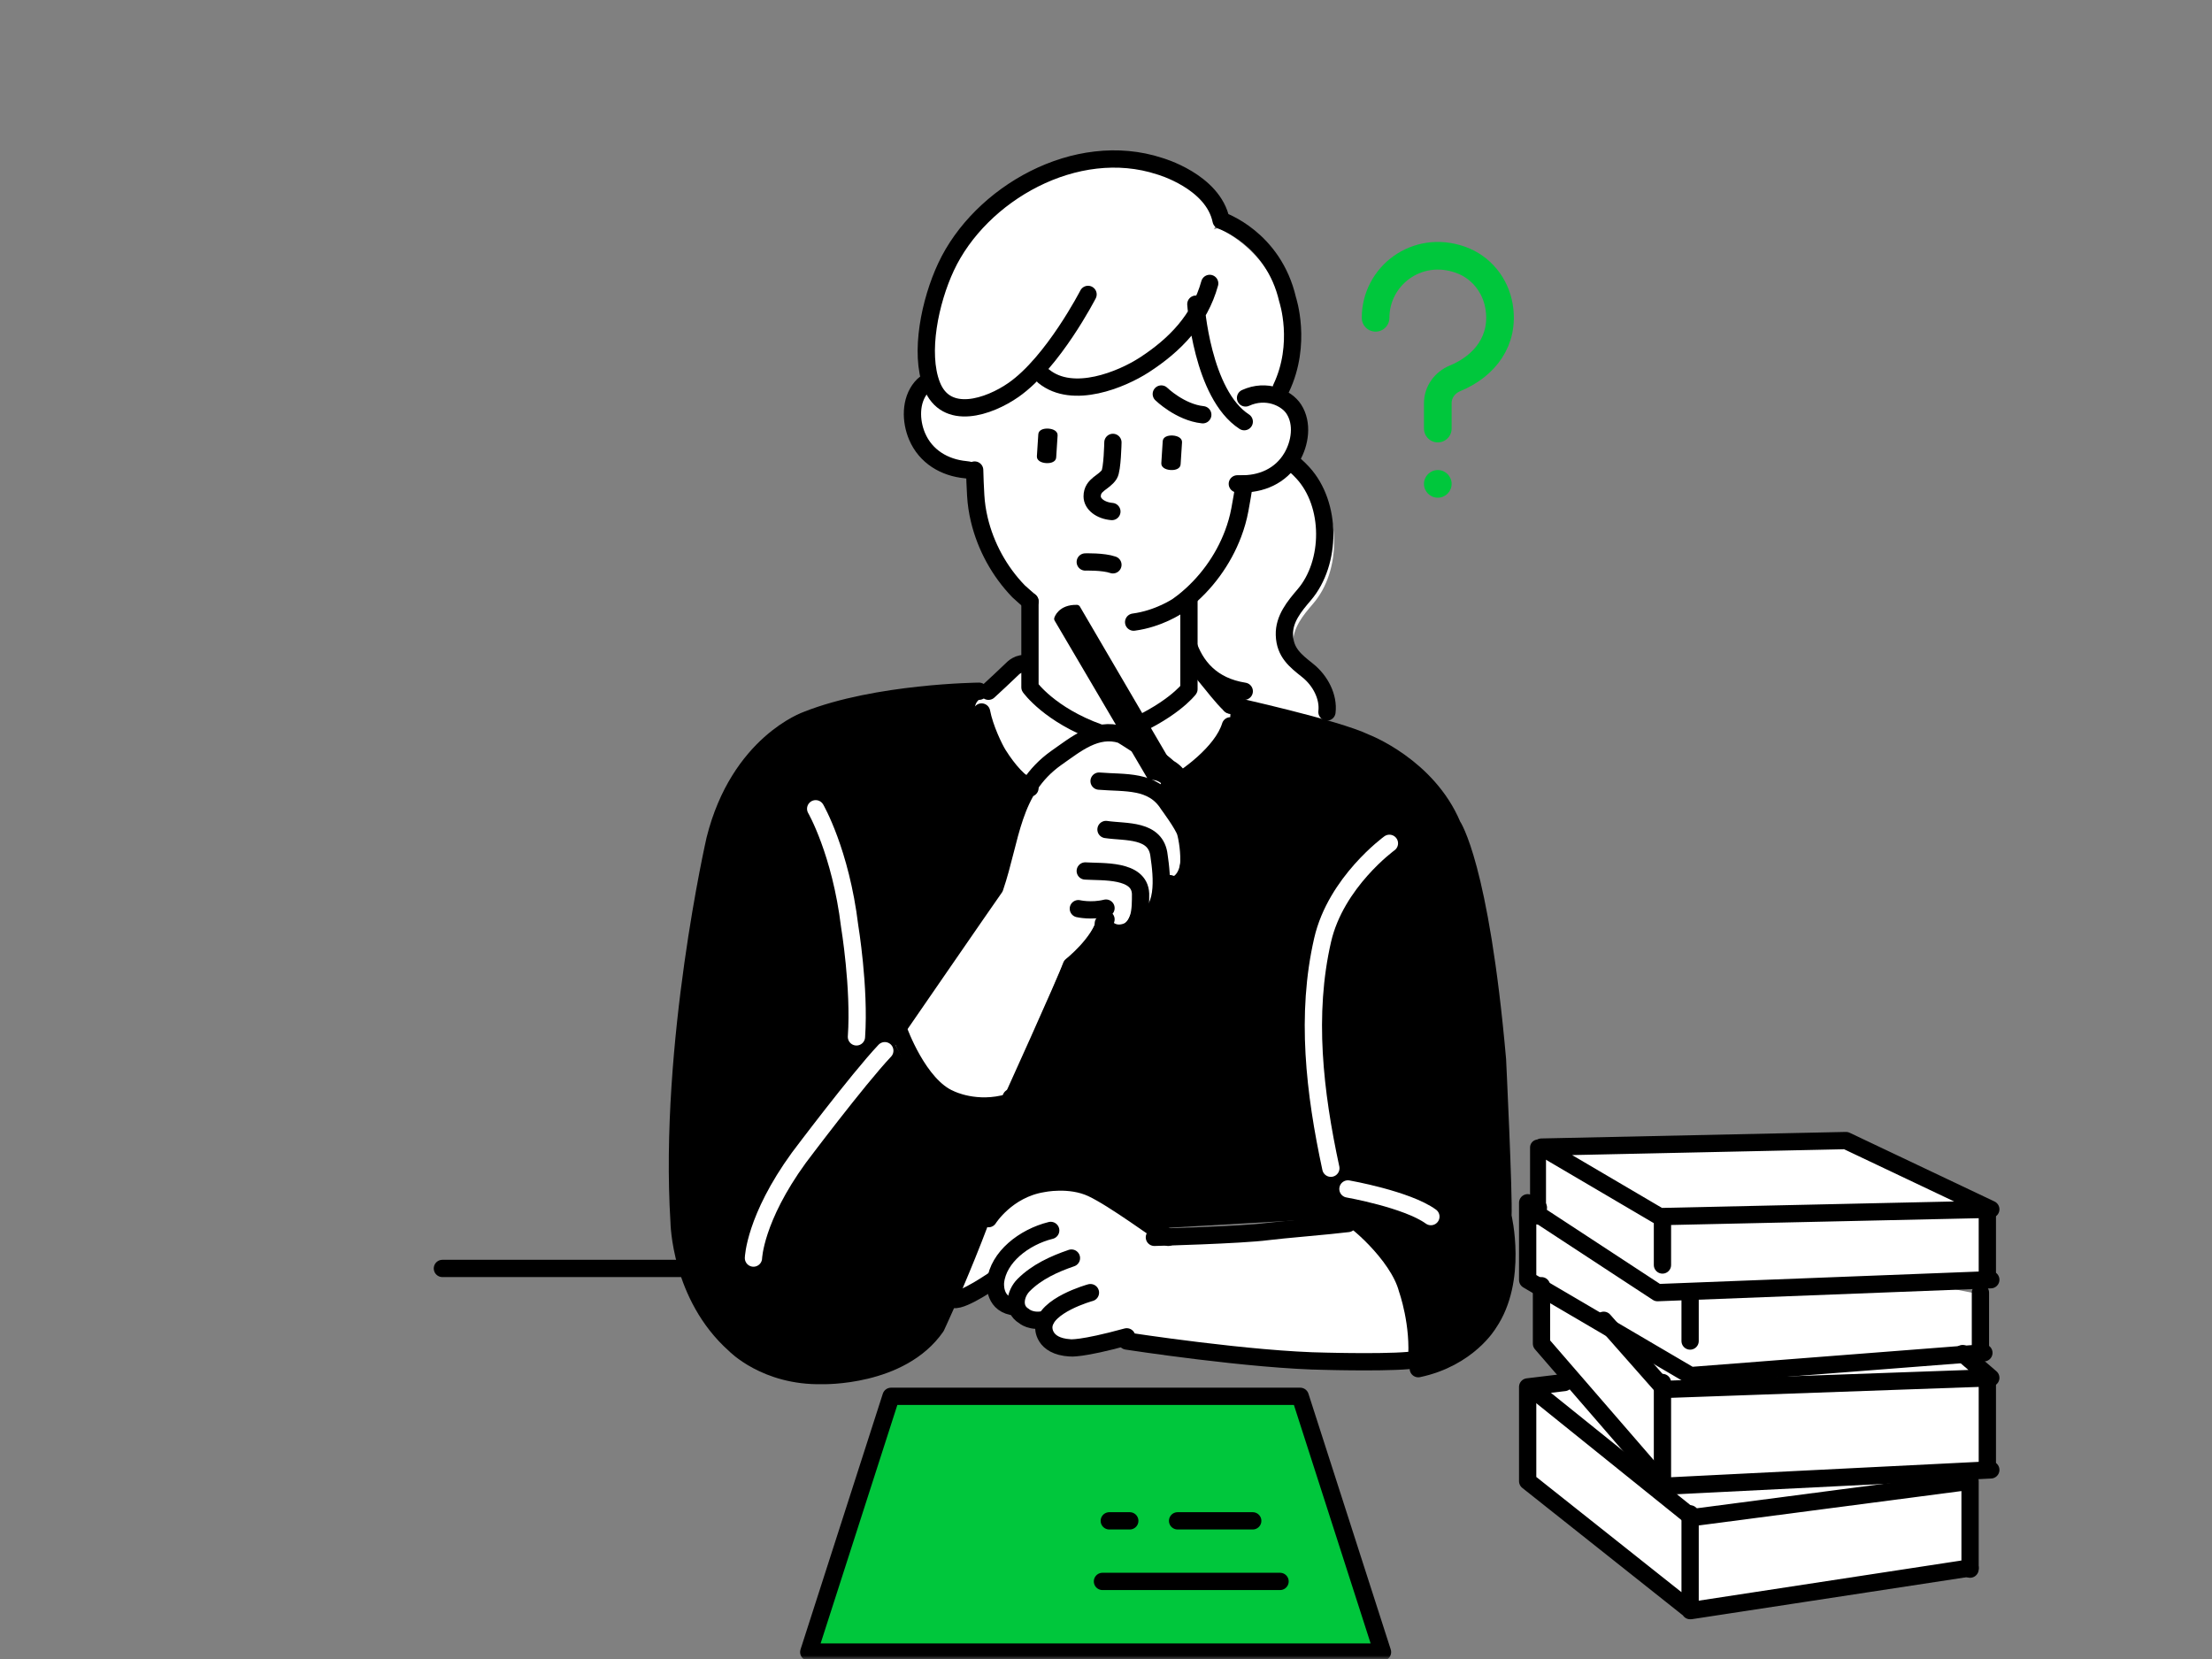 <svg xmlns="http://www.w3.org/2000/svg" xmlns:xlink="http://www.w3.org/1999/xlink" width="320" height="240" viewBox="0 0 320 240">
    <rect x="0" y="0" width="320" height="240" fill="#808080" stroke="none"/>
    <defs>
        <path id="prefix__a" d="M0 0H320V240H0z"/>
    </defs>
    <g fill="none" fill-rule="evenodd">
        <mask id="prefix__b" fill="#fff">
            <use xlink:href="#prefix__a"/>
        </mask>
        <g mask="url(#prefix__b)">
            <g transform="translate(64 23)">
                <path fill="#000" d="M77.875 156.158c-2.848 7.248-5.462 12.792-5.462 12.792-5.136 7.368-16.522 7.048-16.522 7.048-7.57-.214-12.707-4.484-12.707-4.484-7.942-7.05-7.94-18.904-7.94-18.904-1.587-25.63 5.082-54.144 5.082-54.144 3.494-13.937 13.344-17.3 13.344-17.3C63.836 77.16 79.72 77 79.72 77l16.838 8.97 17.473-7.689s15.25 3.363 19.539 5.445c0 0 8.949 3.415 12.55 12.012 0 0 4.023 5.718 6.512 33.962 0 0 .949 19.699.79 22.743 0 0 2.228 9.244-2.065 15.545 0 0-2.912 5.02-10.167 6.566v-.964c.481-5.281-1.273-10.248-1.273-10.248-1.27-4.965-7.781-10.412-8.258-10.251l-53.784 3.067z"/>
                <path fill="#FFF" d="M139.564 162.907c-1.282-5.109-8.01-9.259-8.01-9.259-2.562.32-9.466.866-11.371 1.116-3.431.447-14.367.755-15.851.795l-1.257-.67c-2.352-1.527-7.135-4.83-9.808-6.03-3.203-1.436-7.046-.638-7.046-.638-5.126.798-7.736 4.789-7.736 4.789l-2.985 6.706-1.5 4.787c1.282.212 5.553-2.555 5.553-2.555s-.373 2.954 2.35 3.512c0 0 .21.066.548.106.018.766.338 1.495 1.133 1.97 0 0 1.094 1.01 3.23.479l.473-.206c-.281.427-.464.884-.473 1.376 0 0-.187 2.74 3.818 2.98 0 0 1.522.24 8.242-1.594 0 0 18.106 3.19 28.997 3.35 0 0 10.571.319 13.129-.324-.155-3.028-1.436-10.69-1.436-10.69M105.119 91c2.58-1.465 7.398-4.732 8.547-8.709.193-.668.648-2.528-.008-3.09-1.23-1.052-2.199-2.198-3.963-4.134 0 0-1.756-1.67-2.833-.832l.076 2.6-9.123 6.19-1.847.214-11.976-6.617v-2.387c-1.078-.837-2.835.832-2.835.832-1.762 1.936-2.313 2.103-3.544 3.156-1.855 1.588.985 6.215 2.099 7.376 1.531 1.596 3.549 2.975 5.133 3.703 0 0 8.517-6.597 13.079-5.637 0 0 1.628 1.387 3.91 2.988 0 0 2.172 1.601 2.172 3.308M221 191.477L221 203.826 180.601 210 157 191.269 157 177.639 162.315 177M224 152.49L224 163.026 175.761 165 158 153.381 158 143"/>
                <path fill="#FFF" d="M159 163L159 171.378 176.853 192 224 189.643 224 176.325 219.928 172.747"/>
                <path fill="#FFF" d="M223 164.364L223 172.706 180.571 176 157 162.169 157 151M224 151.944L176.105 153 159 142.945 203.046 142zM105.096 88.137c-2.383-2.163-6.877-4.856-6.877-4.856-3.644-1.136-6.595 1.408-9.416 3.378-6.49 4.627-6.478 11.712-8.888 18.792C78.858 106.928 65 127.094 65 127.094s3.278 7.282 7.51 8.97c0 0 5.237 1.69 8.437.528 0 0 8.173-18.157 8.808-20.058 0 0 4.02-3.166 4.92-6.623.444.942 1.44 1.508 2.49 1.382 1.328-.158 2.01-.954 2.365-1.966.301.036.487.03.487.03 2.773-.36 3.35-3.091 3.31-5.683.483.107.79.14.79.14 3.723 1.35 2.733-5.624 2.249-7.232-.14-.468-.634-1.286-1.14-2.054l1.668-2.432c.635-2.798-1.798-3.959-1.798-3.959"/>
                <path stroke="#000" stroke-linecap="round" stroke-linejoin="round" stroke-width="2.5" d="M159 179L180.795 196.544 221 191.281 221 204"/>
                <path stroke="#000" stroke-linecap="round" stroke-linejoin="round" stroke-width="2.5" d="M221 203.826L180.601 210 157 191.27 157 177.639 162.315 177M180.5 196L180.5 210"/>
                <path stroke="#000" stroke-linecap="round" stroke-linejoin="round" stroke-width="2.5" d="M159 163L159 171.378 176.853 192 224 189.643"/>
                <path stroke="#00C73C" stroke-linecap="round" stroke-linejoin="round" stroke-width="4" d="M135 22.976c0-6.023 5.95-10.662 12.308-8.387 2.94 1.051 5.027 3.64 5.547 6.71.84 4.948-2.06 8.659-6.372 10.438-1.477.61-2.483 1.993-2.483 3.588V39"/>
                <circle cx="144" cy="47" r="2" fill="#00C73C"/>
                <path fill="#FFF" d="M127.395 82c1.274-1.152 2.137-4.188-.921-6.608-1.775-1.404-3.338-2.59-3.42-5.192-.077-2.365 1.491-4.224 2.924-5.889 4.036-4.693 4.097-13.239-.224-17.889-1.28-1.377-2.85-2.554-4.542-3.422l-9.163 2.664L106 60.936l1.065 12.38 10.165 6.672"/>
                <path stroke="#000" stroke-linecap="round" stroke-linejoin="round" stroke-width="2.5" d="M120 42c1.66.858 3.202 2.02 4.458 3.38 4.24 4.591 4.182 13.03.22 17.663-1.406 1.645-2.945 3.48-2.87 5.815.08 2.57 1.615 3.74 3.356 5.127 1.877 1.493 3.064 3.867 2.8 6.015M107.394 60c-.967 5.395-.84 15.523 8.606 17"/>
                <path fill="#FFF" d="M114.365 37c-5.867-3.93-5.703-17.889-5.703-17.889L107 11.447 112.227 10s7.23 3.037 9.067 10.801c0 0 2.126 7.428-1 13.99L114.363 37z"/>
                <path stroke="#000" stroke-linecap="round" stroke-linejoin="round" stroke-width="2.5" d="M85 73.35c-1.069-.909-2.363.239-2.363.239C81.021 75.153 80.22 75.858 79 77M107 73.26c1.088-.925 2.865.917 2.865.917 1.782 2.136 2.891 3.662 4.135 4.823"/>
                <path fill="#FFF" d="M79.96 44.894c-1.87.27-3.94-.061-3.94-.061-3.165-.297-6.02-1.91-7.327-4.921-.98-2.253-1.05-5.238.64-7.198 1.342-1.551 4.621-2.573 7.604-.712 0 0 2.701 1.631 3.063 2.858M111 46.58c1.819.483 3.913.415 3.913.415 3.174.097 6.214-1.104 7.905-3.833 1.266-2.04 1.728-4.89.309-6.971-1.125-1.648-4.24-3.02-7.44-1.596 0 0-2.89 1.238-3.408 2.37M84 62L84 76.832 95.467 84 107 76.832 107 62"/>
                <path fill="#FFF" d="M113.175 34.554c-4.585-6.376-4.87-14.729-3.9-22.646-2.926-2.748-7.242-4.612-11.319-4.874-4.13-.267-8.716 1.065-11.977 3.473-3.293 2.432-5.718 5.57-7.14 9.288-1.466 3.836-2.155 8.503-2.386 12.604-.432 6.518-.622 10.409-.268 16.407.069 1.171.249 2.337.527 3.48.94 3.881 2.978 7.539 5.826 10.419 2.972 3.005 7.174 4.98 11.518 5.26 4.343.28 8.763-1.14 12.093-3.74 3.192-2.492 5.68-5.858 7.108-9.587.42-1.099.747-2.23.965-3.384 1.07-5.666 1.397-9.477 1.778-15.538-.988.337-1.942.14-2.825-1.162"/>
                <path stroke="#000" stroke-linecap="round" stroke-linejoin="round" stroke-width="2.5" d="M96.85 51c-1.667-.145-2.846-1.098-2.85-2.18-.007-1.758 1.71-1.975 2.479-3.19C96.925 44.926 97 41 97 41"/>
                <path fill="#000" d="M87.66 39.005c-.77-.048-1.416.23-1.454.82l-.204 3.172c-.038.59.567.948 1.337.998.772.048 1.417-.23 1.455-.82l.204-3.172c.038-.59-.567-.949-1.337-.998M105.66 40.005c-.77-.048-1.416.229-1.454.82l-.204 3.172c-.038.59.567.948 1.337.998.772.048 1.417-.23 1.455-.82l.204-3.172c.038-.59-.567-.949-1.337-.998"/>
                <path stroke="#000" stroke-linecap="round" stroke-linejoin="round" stroke-width="2.5" d="M115 46.997c.243.001.39-.002.39-.002 3.008.096 5.888-1.105 7.49-3.834 1.2-2.041 1.638-4.892.293-6.973-1.058-1.636-3.977-2.997-6.985-1.622M108 64v12.694S105.48 80.058 98 83M95 83c-7.152-2.56-10-6.574-10-6.574V64M98 7.033c-4.131-.265-8.717 1.062-11.98 3.464-3.293 2.425-5.717 5.553-7.14 9.26-1.463 3.817-2.153 8.46-2.385 12.544-2.839-1.778-5.944-.781-7.218.734-1.62 1.926-1.551 4.86-.615 7.076 1.253 2.96 3.986 4.545 7.016 4.836 0 0 .147.023.391.053"/>
                <path fill="#FFF" d="M92.989 19.6s-4.987 9.803-10.648 13.804c-3.515 2.483-9.65 4.606-11.716-.69-1.673-4.291.358-13.123 2.046-17.09C77.233 4.894 91.269-2.925 103.244 1.051c0 0 8.278 2.103 8.756 8.244l-2.316 5.523c-1.42 5.183-5.47 11.41-9.943 14.14-3.975 2.426-9.924 4.751-14.063 1.343"/>
                <path stroke="#000" stroke-linecap="round" stroke-linejoin="round" stroke-width="2.5" d="M93.403 19.591s-5.043 9.805-10.768 13.807c-3.554 2.484-9.789 4.62-11.847-.69-1.802-4.651-.261-12.105 2.069-17.094C77.8 5.03 91.664-2.936 103.773 1.041c0 0 7.72 2.179 8.88 7.853 0 0 7.566 2.518 9.619 11.436 0 0 2.141 6.378-.921 12.818"/>
                <path stroke="#000" stroke-linecap="round" stroke-linejoin="round" stroke-width="2.5" d="M111 18c-1.447 5.226-5.01 8.912-9.484 11.806-3.19 2.063-10.292 5.067-14.516 1.631M109 21s.868 13.021 7 17M116 47c-.179 1.181-.385 2.409-.634 3.739-.22 1.184-.552 2.346-.978 3.474-1.445 3.828-3.966 7.283-7.199 9.84-.265.21-.539.41-.816.605 0 0-2.719 1.857-6.373 2.342M77 45c.028 1.16.077 2.369.153 3.682.067 1.17.243 2.332.513 3.472.918 3.87 2.908 7.519 5.688 10.39.228.237 1.405 1.234 1.646 1.456M93 58.298s2.588-.082 4 .41M104 34s2.721 2.652 6 3M78 80c.451 2.38 1.851 5.262 2.411 6.149C81.924 88.546 83.504 90.239 85 91M114 82c-1.181 3.865-6.346 7.576-9 9"/>
                <path stroke="#000" stroke-linecap="round" stroke-linejoin="round" stroke-width="2.5" d="M65 127s13.858-20.122 14.915-21.597c2.409-7.065 2.397-14.135 8.887-18.752 2.822-1.965 5.773-4.504 9.417-3.37 0 0 4.494 2.686 6.877 4.845 0 0 2.433 1.159 1.798 3.951M82 137s8.336-18.373 8.983-20.296c0 0 4.1-3.205 5.017-6.704M92 108.454s1.872.443 4-.083"/>
                <path stroke="#000" stroke-linecap="round" stroke-linejoin="round" stroke-width="2.5" d="M93 103c2.465.166 7.827-.274 8 3.274 0 2.108.09 5.368-2.825 5.709-1.082.126-2.107-.445-2.563-1.396"/>
                <path stroke="#000" stroke-linecap="round" stroke-linejoin="round" stroke-width="2.5" d="M96 97c2.845.429 7.27-.115 7.68 3.829.398 2.767 1.124 8.63-2.921 9.171"/>
                <path stroke="#000" stroke-linecap="round" stroke-linejoin="round" stroke-width="2.5" d="M95 90c3.765.316 7.733-.226 9.997 3.366 0 0 2.172 2.931 2.5 4.018.495 1.654 1.513 8.828-2.31 7.439"/>
                <path fill="#000" d="M91.79 65.001l19.357 33.095L113 104l-4.91-4.973c.328-1.264-.328-2.528-.328-2.528l-2.735-5.794c-1.204-1.686-2.595-1.341-2.595-1.341L89 66.528s.438-1.579 2.79-1.527"/>
                <path stroke="#000" stroke-linecap="round" stroke-linejoin="round" d="M91.79 65.001l19.357 33.095L113 104l-4.91-4.973c.328-1.264-.328-2.528-.328-2.528l-2.735-5.794c-1.204-1.686-2.595-1.341-2.595-1.341L89 66.528s.438-1.579 2.79-1.527z"/>
                <path stroke="#000" stroke-linecap="round" stroke-linejoin="round" stroke-width="2.5" d="M77.63 77s-14.76.14-24.894 4.145c0 0-9.819 3.364-13.303 17.304 0 0-6.777 29.66-5.193 55.296 0 0 .126 10.714 8.044 17.766 0 0 4.466 4.664 12.666 4.484 0 0 11.351.32 16.472-7.05 0 0 8.182-17.41 11.349-30.869 0 0 .765-1.815-.501-2.296"/>
                <path stroke="#FFF" stroke-linecap="round" stroke-linejoin="round" stroke-width="2.5" d="M54 94s3.605 6.204 4.916 16.988c0 0 1.475 8.883.984 16.012M45 159s.167-5.71 6.572-14.52c0 0 8.435-11.238 12.428-15.48"/>
                <path stroke="#000" stroke-linecap="round" stroke-linejoin="round" stroke-width="2.5" d="M66 126s2.864 8.089 7.481 9.993c0 0 3.742 1.903 8.519.476M103 156s12.612-.334 16.377-.836c1.949-.26 9.004-.831 11.623-1.164M99 171s18.052 2.791 28.91 2.93c0 0 10.54.28 13.09-.283"/>
                <path stroke="#000" stroke-linecap="round" stroke-linejoin="round" stroke-width="2.5" d="M140.913 174c.5-5.41-1.325-10.496-1.325-10.496-1.321-5.086-8.092-10.664-8.588-10.5"/>
                <path stroke="#FFF" stroke-linecap="round" stroke-linejoin="round" stroke-width="2.5" d="M131 149s8.548 1.5 12 4M137 99s-7.738 5.607-9.663 13.99c-2.475 10.772-1.183 22.007 1.19 33.01"/>
                <path stroke="#000" stroke-linecap="round" stroke-linejoin="round" stroke-width="2.5" d="M114 79s15.262 3.352 19.554 5.429c0 0 8.956 3.406 12.559 11.978 0 0 4.028 5.702 6.518 33.867 0 0 .949 19.643.79 22.678 0 0 2.23 9.219-2.066 15.502 0 0-2.915 5.004-10.175 6.546M0 160.5L35 160.5"/>
                <g>
                    <path fill="#00C73C" d="M71.096 0L83 37 0 37 11.903 0z" transform="translate(53 179)"/>
                    <path stroke="#000" stroke-linecap="round" stroke-linejoin="round" stroke-width="2.5" d="M71.096 0L83 37 0 37 11.903 0zM42.488 26.776L68.179 26.776M64.226 18.013L53.357 18.013M46.44 18.013L43.476 18.013" transform="translate(53 179)"/>
                </g>
                <path stroke="#000" stroke-linecap="round" stroke-linejoin="round" stroke-width="2.5" d="M224 151.944L176.105 153 159 142.945 203.046 142zM168 168L176.828 178 224 176.322 219.926 172.816M159 153L175.786 164 224 162.132M176.5 153L176.5 160"/>
                <path stroke="#000" stroke-linecap="round" stroke-linejoin="round" stroke-width="2.306" d="M158.5 143L158.5 153"/>
                <path stroke="#000" stroke-linecap="round" stroke-linejoin="round" stroke-width="2.5" d="M223.5 152L223.5 162M223 172.706L180.571 176 157 162.169 157 151 158.554 151.714M180.5 171L180.5 164M223.5 176L223.5 189M176.5 177L176.5 191M222.5 164L222.5 172M79 153.298s2.642-4.22 7.833-5.064c0 0 3.893-.844 7.137.675 3.244 1.52 9.57 6.246 11.03 7.091M88 155c-3.897.971-7.585 3.877-7.982 7.441 0 0-.38 2.993 2.381 3.559"/>
                <path stroke="#000" stroke-linecap="round" stroke-linejoin="round" stroke-width="2.5" d="M91 159c-2.513.86-5.04 2.013-6.93 3.92-1.197 1.209-1.661 3.433.057 4.46 0 0 1.071.99 3.162.468"/>
                <path stroke="#000" stroke-linecap="round" stroke-linejoin="round" stroke-width="2.5" d="M93.748 164s-6.693 1.838-6.747 5.007c0 0-.186 2.743 3.799 2.983 0 0 1.513.24 8.2-1.596M80 162s-4.616 3.236-6 2.986"/>
            </g>
        </g>
    </g>
</svg>
